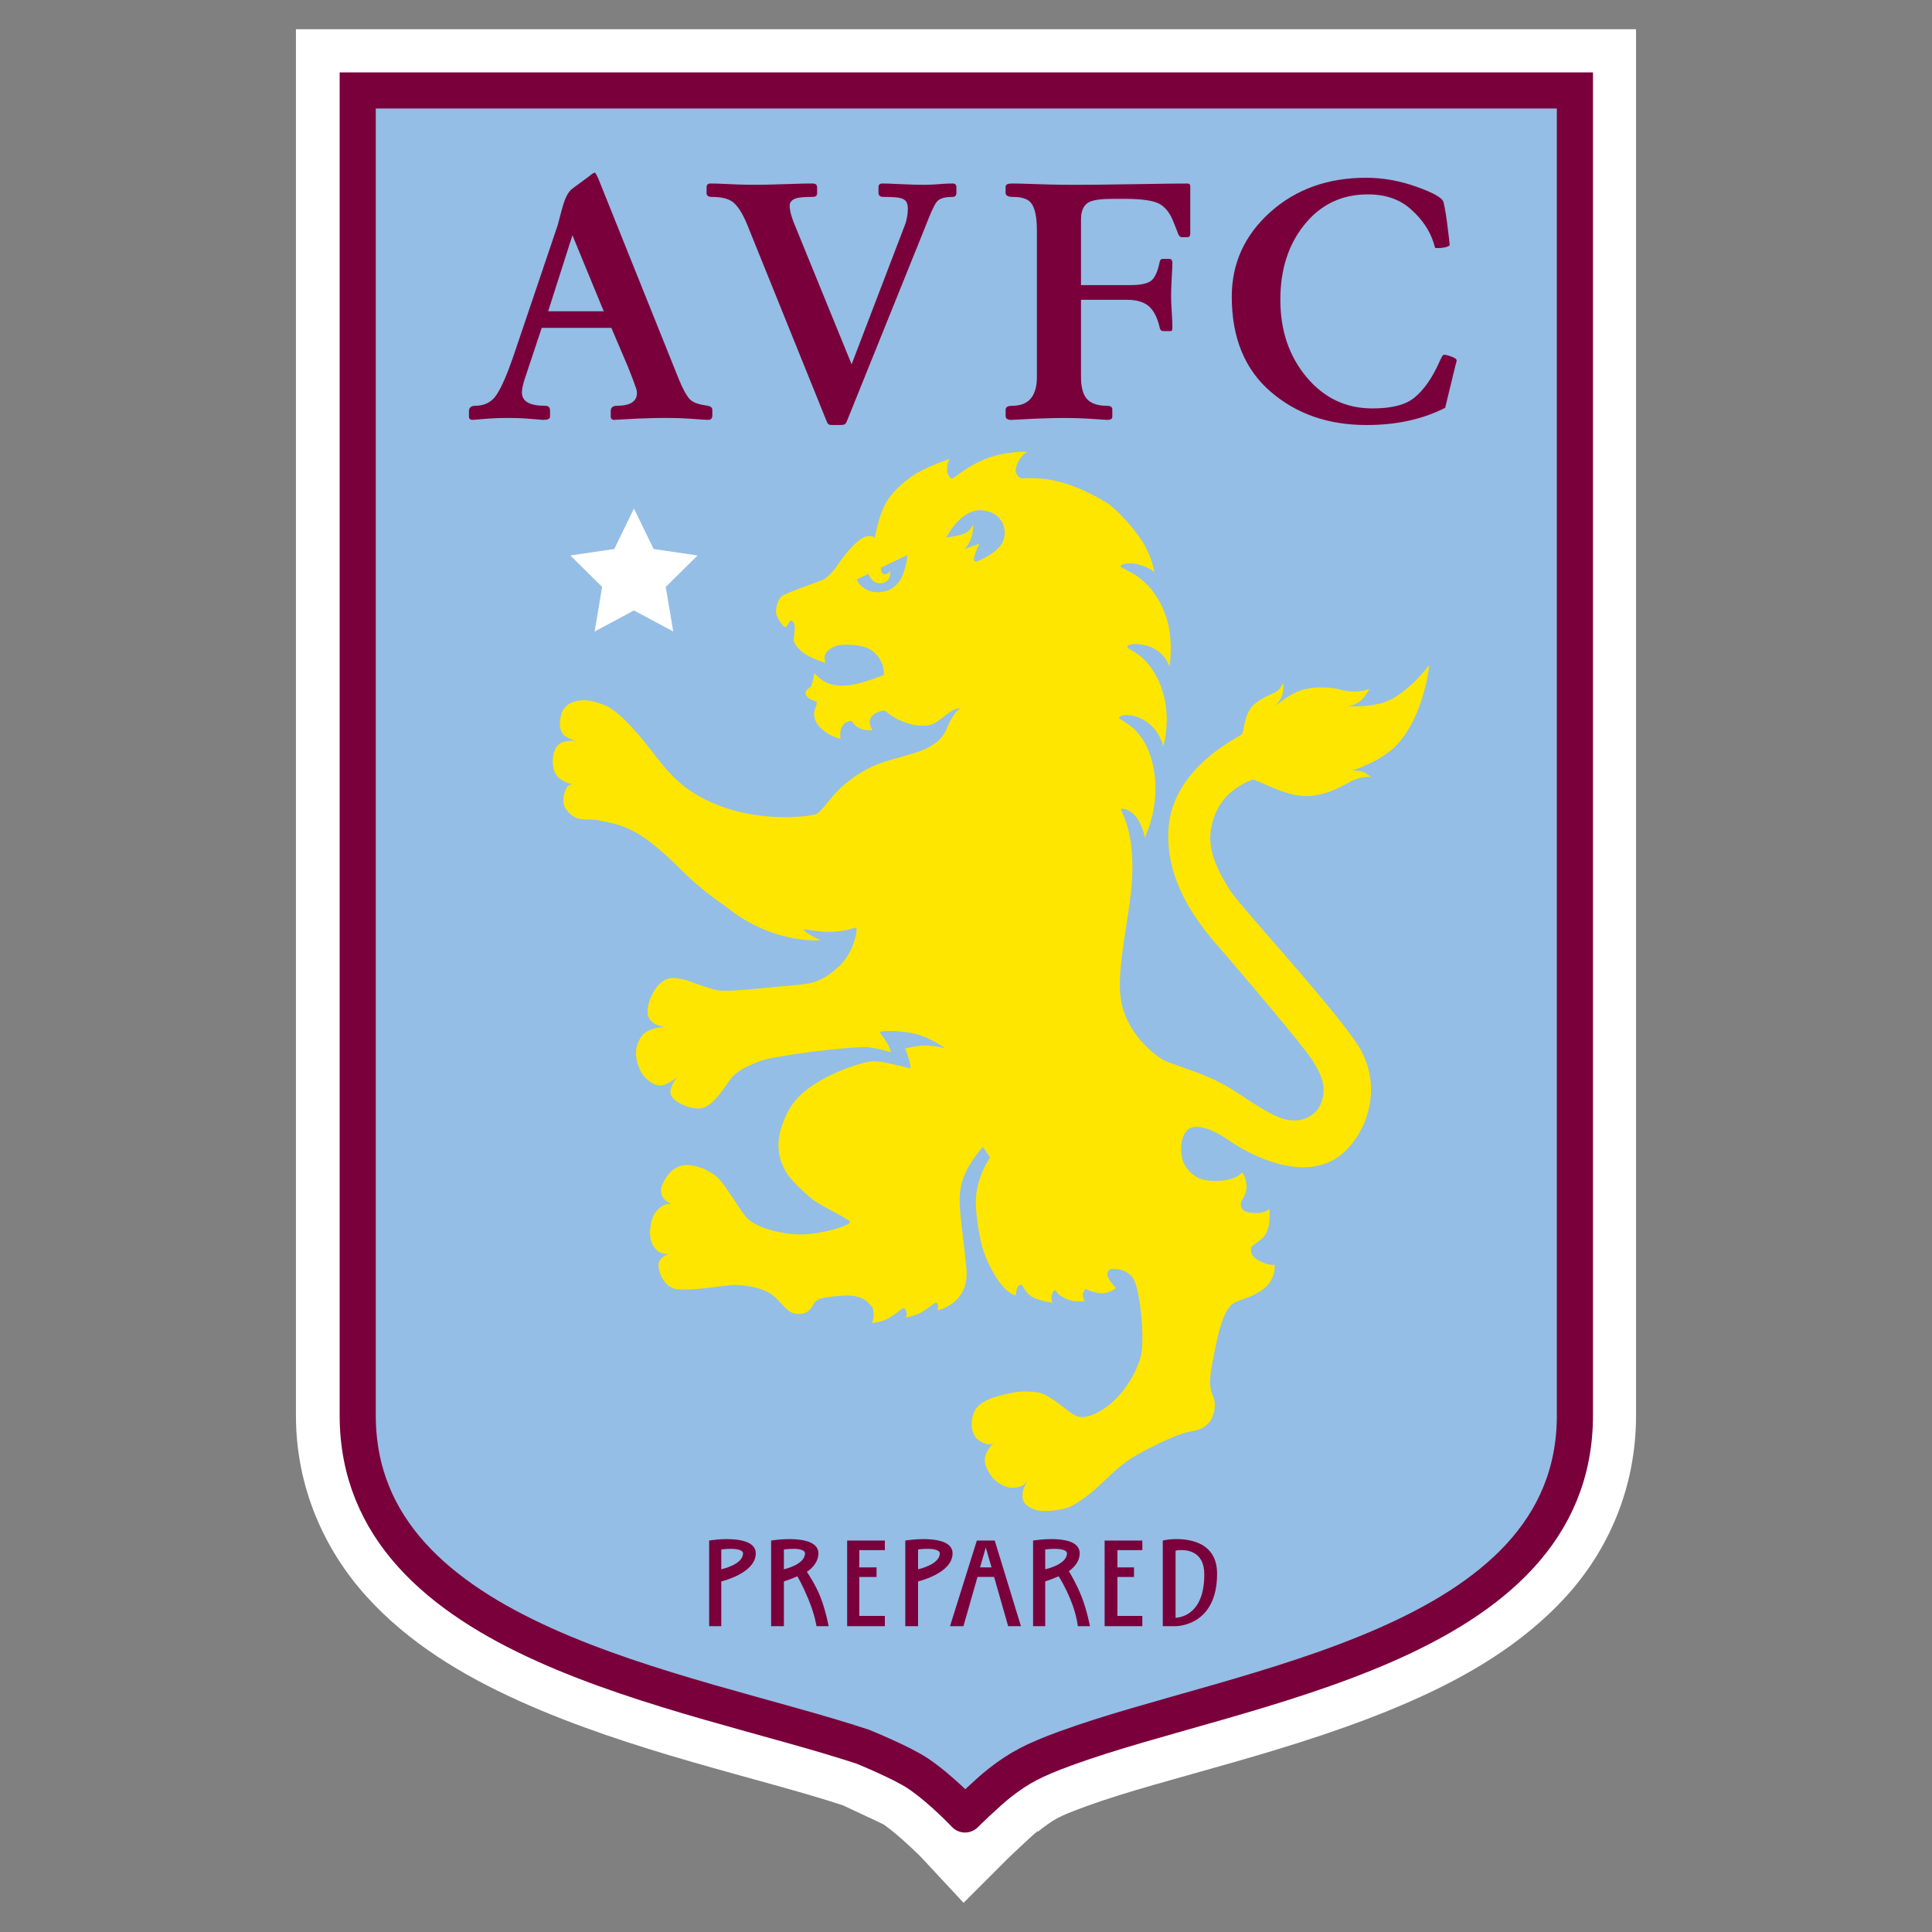 <?xml version="1.0" encoding="utf-8"?>
<!-- Generator: Adobe Illustrator 16.0.0, SVG Export Plug-In . SVG Version: 6.00 Build 0)  -->
<!DOCTYPE svg PUBLIC "-//W3C//DTD SVG 1.1//EN" "http://www.w3.org/Graphics/SVG/1.1/DTD/svg11.dtd">
<svg version="1.1"
	 id="svg2817" xmlns:x="http://ns.adobe.com/Extensibility/1.0/" xmlns:i="http://ns.adobe.com/AdobeIllustrator/10.0/" xmlns:graph="http://ns.adobe.com/Graphs/1.0/" xmlns:svg="http://www.w3.org/2000/svg" xmlns:dc="http://purl.org/dc/elements/1.1/" xmlns:cc="http://creativecommons.org/ns#" xmlns:rdf="http://www.w3.org/1999/02/22-rdf-syntax-ns#" xmlns:sodipodi="http://sodipodi.sourceforge.net/DTD/sodipodi-0.dtd" xmlns:inkscape="http://www.inkscape.org/namespaces/inkscape" inkscape:version="0.47 r22583" sodipodi:docname="Aston_Villa.svg"
	 xmlns="http://www.w3.org/2000/svg" xmlns:xlink="http://www.w3.org/1999/xlink" x="0px" y="0px" width="120px" height="120px"
	 viewBox="11.672 40.208 120 120" enable-background="new 11.672 40.208 120 120" xml:space="preserve">
<rect x="11.672" y="40.208" width="120" height="120" fill="#808080" stroke="none"/>
<g>
	
		<sodipodi:namedview  id="namedview15" bordercolor="#666666" gridtolerance="10" borderopacity="1" pagecolor="#ffffff" objecttolerance="10" guidetolerance="10" showgrid="false" inkscape:zoom="0.30729167" inkscape:cx="274.37695" inkscape:cy="383.64047" inkscape:window-height="714" inkscape:window-width="1280" inkscape:pageshadow="2" inkscape:pageopacity="0" inkscape:window-x="-4" inkscape:window-y="-4" inkscape:current-layer="svg2817" inkscape:window-maximized="1">
		</sodipodi:namedview>
	<defs>
		
		
			<inkscape:perspective  id="perspective19" inkscape:vp_x="0 : 384 : 1" inkscape:vp_z="549 : 384 : 1" sodipodi:type="inkscape:persp3d" inkscape:vp_y="0 : 1000 : 0" inkscape:persp3d-origin="274.5 : 256 : 1">
			</inkscape:perspective>
	</defs>
	<g>
		<g id="g2716">
			<path id="path2722" fill="#FFFFFF" d="M71.522,158.394l-2.679-2.877c0,0-1.393-1.379-2.281-1.984
				c-0.063-0.043-2.191-1.031-2.53-1.191c-5.116-1.688-13.099-3.314-20.139-6.498c-3.521-1.592-6.876-3.613-9.475-6.498
				c-2.6-2.885-4.365-6.76-4.365-11.211V45.841v-3.819h3.819h75.596h3.821v3.819v82.293c0,4.525-1.756,8.426-4.415,11.311
				c-2.66,2.887-6.06,4.885-9.625,6.449c-7.129,3.127-15.238,4.723-20.089,6.498c-1.853,0.676-2.034,0.818-3.025,1.588v-0.051
				c-0.384,0.299-1.836,1.688-1.836,1.688L71.522,158.394L71.522,158.394z"/>
		</g>
		<path id="path2724" fill="#94BEE5" d="M73.777,150.939c1.205-0.934,2.073-1.402,4.084-2.137
			c10.744-3.936,31.632-6.281,31.632-20.686V45.825H33.89v82.292c0,14.143,20.352,16.945,31.359,20.578c0,0,2.45,0.992,3.47,1.686
			c1.446,0.984,2.893,2.527,2.893,2.527S72.965,151.574,73.777,150.939"/>
		<path id="path2726" fill="none" stroke="#7A003C" stroke-width="2.244" stroke-miterlimit="6" d="M73.777,150.939
			c1.205-0.934,2.073-1.402,4.084-2.137c10.744-3.936,31.632-6.281,31.632-20.686V45.825H33.89v82.292
			c0,14.143,20.352,16.945,31.359,20.578c0,0,2.45,0.992,3.47,1.686c1.446,0.984,2.893,2.527,2.893,2.527
			S72.965,151.574,73.777,150.939z"/>
		<path id="path2728" fill="#FFFFFF" d="M51.047,71.793l1.223,2.514l2.729,0.403l-1.978,1.954l0.469,2.767l-2.443-1.305
			l-2.442,1.305l0.466-2.767l-1.974-1.954l2.728-0.403L51.047,71.793"/>
		<path id="path2730" fill="#7A003C" d="M48.615,50.931c-0.059,0-0.185,0.083-0.317,0.199l-1.071,0.793
			c-0.229,0.17-0.409,0.478-0.556,0.953c-0.142,0.466-0.251,0.911-0.356,1.309l-2.778,8.214c-0.377,1.092-0.724,1.881-1.031,2.341
			c-0.305,0.46-0.752,0.674-1.351,0.674c-0.214,0-0.356,0.127-0.356,0.318v0.357c0,0.128,0.086,0.198,0.238,0.198
			c0.093,0,0.435-0.044,0.991-0.079c0.56-0.036,0.967-0.04,1.23-0.04c0.262,0,0.632,0.003,1.151,0.04
			c0.523,0.035,0.876,0.079,1.031,0.079c0.264,0,0.396-0.078,0.396-0.198v-0.397c0-0.169-0.097-0.278-0.277-0.278
			c-0.989,0-1.469-0.27-1.469-0.833c0-0.232,0.076-0.57,0.239-1.032l0.991-2.976h4.325l1.032,2.421
			c0.234,0.577,0.378,0.974,0.437,1.15c0.066,0.17,0.119,0.314,0.119,0.477c0,0.528-0.426,0.793-1.27,0.793
			c-0.226,0-0.357,0.121-0.357,0.318v0.357c0,0.109,0.082,0.198,0.198,0.198c0.162,0,0.633-0.044,1.469-0.079
			c0.835-0.036,1.409-0.04,1.706-0.04c0.357,0,0.83,0.003,1.429,0.04c0.606,0.035,1.035,0.079,1.27,0.079
			c0.149,0,0.238-0.093,0.238-0.277v-0.357c0-0.115-0.097-0.207-0.277-0.239c-0.531-0.076-0.903-0.185-1.111-0.396
			c-0.208-0.216-0.459-0.673-0.715-1.31l-5-12.46C48.72,51.052,48.651,50.931,48.615,50.931L48.615,50.931z M96.513,51.249
			c-2.343,0-4.349,0.701-5.952,2.143c-1.603,1.443-2.382,3.201-2.382,5.238c0,2.568,0.815,4.531,2.421,5.913
			c1.607,1.379,3.57,2.064,5.954,2.064c1.84,0,3.47-0.348,4.88-1.071l0.635-2.619c0.047-0.17,0.079-0.28,0.079-0.318
			c0-0.083-0.102-0.165-0.316-0.238c-0.219-0.083-0.387-0.119-0.477-0.119c-0.069,0-0.148,0.153-0.277,0.437
			c-0.45,1.019-0.978,1.754-1.549,2.222c-0.566,0.462-1.423,0.675-2.618,0.675c-1.638,0-3.003-0.65-4.087-1.944
			c-1.086-1.301-1.628-2.897-1.628-4.802c0-1.891,0.503-3.448,1.509-4.683c1.005-1.24,2.307-1.865,3.929-1.865
			c1.094,0,1.973,0.302,2.658,0.913c0.685,0.604,1.175,1.302,1.428,2.103c0.035,0.122,0.061,0.23,0.079,0.278
			c0.028,0.048,0.05,0.04,0.12,0.04c0.104,0,0.281,0.001,0.476-0.04c0.204-0.039,0.318-0.104,0.318-0.158
			c0-0.089-0.056-0.542-0.158-1.349c-0.104-0.816-0.203-1.24-0.239-1.35c-0.104-0.243-0.641-0.549-1.667-0.913
			C98.623,51.439,97.577,51.249,96.513,51.249L96.513,51.249z M55.798,51.606c-0.16,0-0.238,0.08-0.238,0.238v0.357
			c0,0.15,0.096,0.238,0.317,0.238c0.565,0,1.007,0.088,1.31,0.317c0.304,0.231,0.605,0.707,0.873,1.35l4.921,12.182
			c0.055,0.144,0.097,0.232,0.159,0.278c0.065,0.041,0.189,0.039,0.356,0.039h0.357c0.121,0,0.212-0.006,0.278-0.039
			c0.066-0.042,0.111-0.116,0.158-0.238l4.882-12.104c0.28-0.725,0.499-1.237,0.675-1.468c0.171-0.229,0.52-0.317,0.991-0.317
			c0.175,0,0.238-0.101,0.238-0.278v-0.317c0-0.171-0.084-0.238-0.238-0.238c-0.145,0-0.404,0.002-0.833,0.04
			c-0.426,0.035-0.745,0.04-0.953,0.04c-0.277,0-0.768-0.005-1.428-0.04c-0.654-0.037-1.022-0.04-1.15-0.04
			c-0.163,0-0.238,0.08-0.238,0.238v0.317c0,0.186,0.085,0.278,0.317,0.278c0.579,0,0.98,0.025,1.189,0.119
			c0.215,0.088,0.318,0.291,0.318,0.595c0,0.326-0.05,0.699-0.198,1.072l-3.294,8.611l-3.611-8.85
			c-0.182-0.468-0.238-0.801-0.238-0.992c0-0.189,0.104-0.348,0.317-0.437c0.217-0.094,0.592-0.119,1.111-0.119
			c0.195,0,0.278-0.077,0.278-0.238v-0.357c0-0.171-0.098-0.238-0.318-0.238c-0.166,0-0.718,0.002-1.627,0.04
			c-0.906,0.035-1.556,0.04-1.905,0.04c-0.402,0-0.927-0.005-1.587-0.04C56.336,51.608,55.945,51.606,55.798,51.606z M74.528,51.606
			c-0.244,0-0.396,0.056-0.396,0.198v0.397c0,0.15,0.168,0.238,0.436,0.238c0.611,0,0.99,0.131,1.191,0.437
			c0.208,0.304,0.317,0.868,0.317,1.667v9.087c0,0.596-0.134,1.053-0.396,1.349c-0.257,0.297-0.653,0.437-1.191,0.437
			c-0.234,0-0.356,0.097-0.356,0.239v0.396c0,0.151,0.114,0.238,0.356,0.238c0.136,0,0.669-0.044,1.548-0.079
			c0.888-0.036,1.444-0.04,1.706-0.04c0.296,0,0.784,0.003,1.469,0.04c0.693,0.035,1.115,0.079,1.229,0.079
			c0.226,0,0.318-0.078,0.318-0.198v-0.477c0-0.109-0.095-0.199-0.318-0.199c-0.553,0-0.977-0.133-1.229-0.396
			c-0.257-0.264-0.397-0.728-0.397-1.39v-4.801h2.858c0.606,0,1.058,0.141,1.349,0.397c0.297,0.25,0.535,0.695,0.675,1.31
			c0.031,0.176,0.118,0.238,0.237,0.238h0.438c0.102,0,0.119-0.069,0.119-0.278c0-0.136-0.008-0.46-0.04-0.913
			c-0.031-0.452-0.04-0.757-0.04-0.952c0-0.277,0.009-0.69,0.04-1.19c0.033-0.5,0.04-0.785,0.04-0.913
			c0-0.155-0.064-0.238-0.198-0.238h-0.396c-0.103,0-0.172,0.05-0.199,0.198c-0.115,0.581-0.3,0.975-0.516,1.15
			c-0.218,0.176-0.639,0.278-1.271,0.278h-3.096v-4.087c0-0.513,0.161-0.855,0.438-1.032c0.284-0.176,0.808-0.238,1.587-0.238h0.636
			c1.103,0,1.845,0.103,2.222,0.318c0.376,0.217,0.665,0.589,0.873,1.15l0.237,0.596c0.068,0.21,0.144,0.318,0.278,0.318h0.317
			c0.141,0,0.198-0.063,0.198-0.239v-2.896c0-0.149-0.049-0.198-0.198-0.198c-0.199,0-1.305,0.002-3.254,0.04
			c-1.943,0.035-3.152,0.04-3.651,0.04c-0.604,0-1.38-0.005-2.341-0.04C75.195,51.608,74.661,51.606,74.528,51.606L74.528,51.606z
			 M47.227,54.82l1.944,4.722h-3.452L47.227,54.82z M57.147,135.814c-0.729-0.043-1.429,0.08-1.429,0.08v5.318h0.754v-2.779
			c0,0,2.143-0.496,2.143-1.746C58.615,136.062,57.876,135.857,57.147,135.814z M61.036,135.814c-0.729-0.043-1.468,0.08-1.468,0.08
			v5.318h0.793v-2.779c0,0,0.394-0.121,0.834-0.318c0.059,0.096,0.31,0.521,0.674,1.389c0.41,0.973,0.517,1.709,0.517,1.709h0.754
			c0,0-0.177-0.967-0.516-1.828c-0.289-0.732-0.711-1.355-0.834-1.547c0.397-0.273,0.715-0.662,0.715-1.15
			C62.505,136.062,61.766,135.857,61.036,135.814z M69.37,135.814c-0.729-0.043-1.469,0.08-1.469,0.08v5.318h0.793v-2.779
			c0,0,2.144-0.496,2.144-1.746C70.838,136.062,70.099,135.857,69.37,135.814z M77.307,135.814c-0.73-0.043-1.469,0.08-1.469,0.08
			v5.318h0.754v-2.779c0,0,0.397-0.127,0.832-0.318c0.058,0.09,0.348,0.516,0.715,1.389c0.412,0.973,0.477,1.709,0.477,1.709h0.754
			c0,0-0.176-0.967-0.516-1.828c-0.296-0.756-0.688-1.424-0.794-1.586c0.377-0.27,0.675-0.643,0.675-1.111
			C78.734,136.062,78.036,135.857,77.307,135.814z M84.449,135.814c-0.315,0.02-0.555,0.08-0.555,0.08v5.318h0.794
			c0,0,2.579,0.041,2.579-3.256C87.268,135.917,85.394,135.753,84.449,135.814z M64.29,135.894v0.596v1.07v0.596v2.42v0.637h2.342
			v-0.637h-1.588v-2.42h1.072v-0.596h-1.072v-1.07h1.588v-0.596H64.29z M72.346,135.894l-1.667,5.318h0.834l0.873-3.057h1.031
			l0.873,3.057h0.794l-1.627-5.318H73.02H72.346z M80.282,135.894v0.596v1.07v0.596v3.057h2.342v-0.637h-1.548v-2.42h1.031v-0.596
			h-1.031v-1.07h1.548v-0.596H80.282z M72.901,136.33l0.357,1.23h-0.714L72.901,136.33z M57.147,136.41
			c0.335,0.008,0.675,0.088,0.675,0.277c0,0.709-1.35,0.992-1.35,0.992v-1.23C56.473,136.449,56.813,136.402,57.147,136.41
			L57.147,136.41z M61.036,136.41c0.335,0.008,0.635,0.088,0.635,0.277c0,0.709-1.31,0.992-1.31,0.992v-1.23
			C60.361,136.449,60.701,136.402,61.036,136.41L61.036,136.41z M69.37,136.41c0.335,0.008,0.675,0.088,0.675,0.277
			c0,0.709-1.351,0.992-1.351,0.992v-1.23C68.694,136.449,69.034,136.402,69.37,136.41L69.37,136.41z M77.268,136.41
			c0.334,0.008,0.673,0.088,0.673,0.277c0,0.709-1.349,0.992-1.349,0.992v-1.23C76.592,136.449,76.932,136.402,77.268,136.41
			L77.268,136.41z M84.885,136.49c0.535-0.033,1.588,0.074,1.588,1.508c0,2.383-1.34,2.664-1.784,2.697v-4.166
			C84.737,136.521,84.773,136.494,84.885,136.49L84.885,136.49z"/>
		<path id="path2776" fill="#FFE600" d="M73.881,74c-0.438,0.683-1.583,1.104-1.583,1.104s-0.261-0.009-0.062-0.485
			c0.183-0.431,0.251-0.64,0.251-0.64l-0.917,0.333c0,0,0.318-0.292,0.447-0.762c0.128-0.47,0.099-0.776,0.099-0.776
			s-0.121,0.401-0.577,0.589c-0.357,0.149-1.09,0.233-1.09,0.233s0.885-1.824,2.251-1.691C74.063,72.039,74.32,73.319,73.881,74
			L73.881,74z M67.708,76.004c-0.173,0.402-0.568,0.805-1.018,0.921c-0.382,0.097-0.716,0.085-0.984-0.008
			c-0.683-0.239-0.818-0.721-0.818-0.721l0.733-0.349c0.129,0.37,0.374,0.578,0.688,0.588c0.304,0.012,0.528-0.136,0.618-0.393
			c0.053-0.154,0.022-0.381,0.022-0.381s-0.087,0.204-0.276,0.214c-0.13,0.006-0.35-0.097-0.271-0.415l1.634-0.783
			C68.035,74.679,67.984,75.361,67.708,76.004L67.708,76.004z M100.444,81.511c0,0-1.513,2.078-3.138,2.417
			c-1.143,0.236-1.923,0.127-1.923,0.127s0.425-0.037,0.748-0.281c0.375-0.287,0.589-0.783,0.589-0.783s-0.676,0.353-1.813,0.046
			c-0.513-0.138-1.641-0.245-2.532,0.084c-0.675,0.248-1.492,0.938-1.492,0.938s0.265-0.271,0.397-0.589
			c0.165-0.406,0.082-0.859,0.082-0.859s-0.09,0.44-0.65,0.681c-0.334,0.143-1.056,0.459-1.378,0.939
			c-0.426,0.635-0.382,1.417-0.54,1.596c-0.133,0.152-4.268,2.021-4.543,5.816c-0.277,3.795,2.551,6.716,3.479,7.795
			c0.925,1.079,4.85,5.657,5.492,6.681c0.509,0.813,0.939,1.688,0.446,2.738c-0.288,0.625-1.281,1.352-2.734,0.674
			c-1.479-0.691-2.489-1.664-4.05-2.355c-1.247-0.553-2.694-0.955-3.023-1.168c-0.244-0.16-2.402-1.553-2.611-4.068
			c-0.16-1.96,0.622-5.018,0.737-7.139c0.166-2.93-0.678-4.191-0.69-4.3c-0.025-0.195,0.745,0.045,1.063,0.62
			c0.446,0.803,0.399,1.124,0.399,1.124s0.996-1.868,0.579-4.235c-0.479-2.691-2.138-3.013-2.153-3.21
			c-0.013-0.152,0.494-0.258,1.021-0.093c1.457,0.458,1.713,1.86,1.713,1.86s0.628-1.972-0.237-3.97
			c-0.794-1.83-1.965-2.001-2.001-2.214c-0.018-0.104,0.369-0.287,1.149-0.09c1.216,0.304,1.481,1.338,1.481,1.338
			s0.286-1.717-0.228-3.17c-0.926-2.614-2.81-2.874-2.819-3.084c-0.005-0.116,0.536-0.271,1.08-0.121
			c0.914,0.25,1.024,0.522,1.024,0.522s-0.042-0.63-0.542-1.592c-0.547-1.048-1.885-2.435-2.43-2.766
			c-3.059-1.841-4.734-1.465-5.278-1.506c-0.147-0.011-0.464-0.28-0.324-0.726c0.211-0.678,0.683-0.919,0.683-0.919
			s-1.296-0.042-2.454,0.392c-1.366,0.51-2.06,1.268-2.223,1.267c-0.143-0.005-0.308-0.243-0.303-0.571
			c0.008-0.496,0.175-0.653,0.175-0.653s-1.604,0.537-2.378,1.102c-0.539,0.395-1.366,1.026-1.784,2.018
			c-0.327,0.779-0.503,1.776-0.503,1.776s-0.367-0.271-0.876,0.095c-0.532,0.384-1.11,1.121-1.404,1.564
			c-0.274,0.417-0.689,0.865-0.968,0.973c-0.316,0.122-2.122,0.754-2.479,0.973c-0.313,0.192-0.457,0.862-0.396,1.13
			c0.027,0.124,0.15,0.42,0.433,0.737c0.154,0.171,0.253,0.025,0.344-0.173c0.051-0.111,0.124-0.167,0.187-0.135
			c0.378,0.194,0.048,1.068,0.144,1.31c0.12,0.3,0.401,0.568,0.709,0.771c0.416,0.271,1.236,0.539,1.236,0.539
			s-0.119-0.375,0.024-0.602c0.117-0.189,0.468-0.447,0.811-0.496c0.652-0.087,1.649-0.031,2.172,0.416
			c0.722,0.621,0.625,1.435,0.625,1.435s-1.287,0.497-1.906,0.595c-0.622,0.099-1.099,0.084-1.551-0.08
			c-0.452-0.163-0.854-0.634-0.854-0.634s-0.142,0.726-0.199,0.814c-0.044,0.066-0.378,0.225-0.349,0.435
			c0.054,0.413,0.63,0.445,0.693,0.557c0.082,0.142-0.357,0.562-0.056,1.19c0.162,0.343,0.52,0.632,0.845,0.813
			c0.364,0.202,0.69,0.279,0.69,0.279s-0.119-0.505,0.16-0.871c0.156-0.207,0.466-0.271,0.509-0.25
			c0.087,0.043,0.098,0.231,0.452,0.427c0.386,0.216,0.863,0.14,0.863,0.14s-0.366-0.459-0.043-0.853
			c0.221-0.268,0.704-0.373,0.789-0.353c0.109,0.025,0.514,0.513,1.513,0.811c0.462,0.138,1.183,0.193,1.532,0
			c0.831-0.459,0.853-0.823,1.702-0.984c0,0-0.453,0.216-0.892,1.308c-0.387,0.97-1.454,1.329-2.128,1.54
			c-0.821,0.258-1.725,0.438-2.542,0.821c-0.547,0.258-1.244,0.697-1.861,1.257c-0.618,0.559-1.192,1.454-1.508,1.64
			c-0.319,0.186-3.083,0.526-5.67-0.345c-2.588-0.868-3.567-2.186-4.655-3.598c-1.137-1.475-2.188-2.54-2.914-2.805
			c-0.673-0.243-1.112-0.369-1.714-0.238c-0.459,0.098-0.814,0.377-0.937,0.806c-0.194,0.681-0.058,1.022,0.104,1.232
			c0.192,0.247,0.774,0.446,0.774,0.446s-0.697-0.124-1.093,0.26c-0.383,0.368-0.49,1.57,0.062,2.026
			c0.454,0.376,0.895,0.381,0.895,0.381s-0.295,0.014-0.401,0.215c-0.188,0.344-0.339,0.911-0.081,1.295
			c0.649,0.962,1.307,0.587,2.015,0.735c0.987,0.205,1.362,0.268,2.083,0.623c1.112,0.549,2.188,1.57,3.249,2.621
			c1.262,1.25,2.337,1.903,2.682,2.178c2.875,2.305,5.808,2.038,5.808,2.038s-0.232-0.103-0.606-0.313
			c-0.278-0.154-0.495-0.341-0.398-0.357c0.197-0.027,0.858,0.188,1.787,0.142c0.903-0.048,1.314-0.271,1.417-0.25
			c0.148,0.025-0.098,1.535-1.082,2.427c-0.965,0.874-1.579,1.053-2.66,1.131c-0.897,0.068-4.083,0.445-4.781,0.338
			c-0.701-0.109-1.848-0.633-2.309-0.713c-0.467-0.074-0.821-0.17-1.323,0.27c-0.498,0.438-0.964,1.555-0.718,2.109
			c0.248,0.551,1.05,0.607,1.05,0.607s-1.093-0.006-1.491,0.572c-0.332,0.484-0.528,1.113-0.099,2.084
			c0.248,0.559,0.889,1.025,1.336,0.965c0.417-0.057,0.96-0.496,0.96-0.496s-0.607,0.748-0.34,1.164
			c0.267,0.418,1.094,0.799,1.771,0.764c0.675-0.035,1.355-1.035,1.788-1.672c0.476-0.705,1.151-0.945,1.9-1.254
			c0.844-0.355,6.082-1.002,6.887-0.863c0.829,0.145,0.817,0.182,1.282,0.291c0,0-0.049-0.258-0.236-0.572
			c-0.238-0.398-0.479-0.602-0.423-0.674c0.075-0.102,1.203-0.109,2.106,0.096c1.06,0.242,1.916,0.92,1.916,0.92
			s-0.757-0.232-1.537-0.166c-0.52,0.043-0.953,0.182-0.953,0.182c0.078,0.123,0.091,0.197,0.15,0.357
			c0.131,0.361,0.248,0.854,0.176,0.854c-0.107-0.002-0.526-0.137-1.045-0.238c-0.631-0.125-0.858-0.225-1.403-0.186
			c-0.338,0.029-3.984,0.947-5.111,3.059c-1.066,1.996-0.508,3.15-0.178,3.764c0.333,0.615,1.351,1.496,1.683,1.758
			c0.518,0.414,2.328,1.234,2.32,1.406c-0.007,0.168-1.198,0.598-2.531,0.74c-1.343,0.145-3.289-0.338-3.893-1.02
			c-0.392-0.439-1.203-1.83-1.692-2.375c-0.485-0.543-1.734-1.121-2.524-0.795c-0.536,0.211-0.798,0.654-1.01,1.09
			c-0.213,0.434-0.018,0.816,0.131,0.957c0.104,0.096,0.418,0.289,0.418,0.289s-0.34-0.094-0.719,0.225
			c-0.324,0.275-0.525,0.59-0.594,1.342c-0.061,0.66,0.149,1.066,0.451,1.324c0.308,0.26,0.709,0.191,0.709,0.191
			s-0.616,0.199-0.642,0.646c-0.02,0.457,0.266,1.189,0.842,1.469c0.578,0.277,2.625-0.064,3.543-0.162
			c0.679-0.072,1.906,0.088,2.568,0.518c0.437,0.285,0.747,0.771,1.143,1.076c0.291,0.221,0.824,0.283,1.173,0.027
			c0.304-0.219,0.313-0.467,0.503-0.629c0.182-0.152,0.301-0.244,1.661-0.346c1.133-0.086,1.593,0.365,1.765,0.637
			c0.068,0.113,0.108-0.008,0.149,0.352c0.063,0.518-0.104,0.705-0.104,0.705s0.63-0.029,1.11-0.326
			c0.272-0.17,0.627-0.441,0.691-0.504c0.076-0.076,0.274-0.166,0.335,0.086c0.073,0.313-0.043,0.41-0.043,0.41
			s0.618-0.082,1.07-0.371c0.521-0.334,0.669-0.523,0.836-0.545c0.105-0.012,0.169,0.107,0.078,0.469c0,0,2.011-0.391,1.802-2.6
			c-0.281-2.918-0.592-4.078-0.305-5.252c0.282-1.172,1.332-2.307,1.332-2.307l0.445,0.67c0,0-0.785,1.082-0.878,2.49
			c-0.059,0.85,0.207,2.555,0.477,3.342c0.325,0.945,0.837,1.736,1.084,2.041c0.518,0.639,0.908,0.686,0.908,0.686
			s-0.002-0.17,0.086-0.443c0.066-0.207,0.239-0.227,0.271-0.217c0.09,0.025,0.15,0.338,0.502,0.641
			c0.389,0.336,1.425,0.48,1.425,0.48s-0.08-0.145-0.057-0.396c0.02-0.232,0.158-0.398,0.226-0.377
			c0.101,0.029,0.005,0.191,0.627,0.5c0.586,0.295,1.213,0.15,1.213,0.15s-0.124-0.164-0.124-0.338c0-0.207,0.118-0.381,0.189-0.395
			c0.089-0.02-0.035,0.082,0.718,0.234c0.704,0.146,1.149-0.303,1.149-0.303s-0.304-0.299-0.473-0.615
			c-0.101-0.188-0.052-0.396,0.043-0.502c0.104-0.115,1.04-0.137,1.479,0.49c0.391,0.549,0.696,3.059,0.567,4.463
			c-0.093,1.025-1.066,2.875-2.46,3.732c-1.211,0.74-1.635,0.43-2.056,0.115c-0.499-0.369-1.365-1.104-1.929-1.189
			c-0.564-0.084-1.131-0.084-1.573,0.014c-0.37,0.084-0.19,0.012-0.865,0.199c-0.457,0.125-1.208,0.365-1.515,0.947
			c-0.272,0.521-0.237,1.439,0.203,1.764c0.416,0.314,0.804,0.389,1.006,0.199c0,0-0.226,0.189-0.4,0.496
			c-0.254,0.445-0.253,0.832,0.17,1.482c0.362,0.557,0.958,0.785,1.244,0.803c0.461,0.033,0.726-0.098,0.726-0.098
			s0.104-0.033,0.343-0.33c0,0-0.533,0.785-0.219,1.338c0.146,0.258,0.641,0.541,1.182,0.547c0.749,0.004,1.453-0.127,1.787-0.314
			c0.54-0.297,1.005-0.654,1.4-0.992c0.717-0.617,1.348-1.365,2.309-1.977c0.518-0.334,2.586-1.434,3.562-1.631
			c0.56-0.111,0.817-0.16,1.158-0.477c0.327-0.303,0.641-1.104,0.311-1.822s-0.059-1.711,0.207-3.076
			c0.268-1.363,0.611-2.262,1.046-2.572c0.429-0.313,0.926-0.273,1.786-0.836c0.926-0.598,0.817-1.605,0.817-1.605
			s-0.255,0.121-0.959-0.24c-0.585-0.299-0.517-0.662-0.496-0.805c0.023-0.168,0.186-0.148,0.702-0.602
			c0.593-0.527,0.421-1.824,0.421-1.824s-0.201,0.277-0.813,0.268c-0.44-0.008-0.857-0.043-0.943-0.422
			c-0.087-0.396,0.248-0.467,0.325-1.002c0.098-0.672-0.259-1.107-0.259-1.107s-0.259,0.457-1.372,0.527
			c-0.691,0.045-1.053-0.053-1.343-0.182c-0.423-0.189-0.911-0.701-1.013-1.246c-0.197-1.057,0.176-1.557,0.294-1.686
			c0.413-0.455,1.375-0.25,2.588,0.586c1.367,0.949,4.032,2.285,6.191,1.396c2.005-0.824,3.834-4.424,1.729-7.479
			c-1.872-2.713-7.228-8.477-7.821-9.426c-0.525-0.836-1.388-2.265-1.203-3.658c0.158-1.188,0.704-1.969,1.249-2.43
			c0.531-0.449,1.194-0.766,1.391-0.791c0.183-0.025,1.648,0.853,2.91,1c1.191,0.141,2.281-0.397,3.12-0.867
			c0.677-0.379,1.292-0.298,1.292-0.298c-0.306-0.187-0.206-0.2-0.541-0.33c-0.197-0.08-0.653-0.065-0.653-0.065
			s1.869-0.561,2.853-1.664C100.172,84.534,100.444,81.511,100.444,81.511"/>
	</g>
</g>
</svg>
